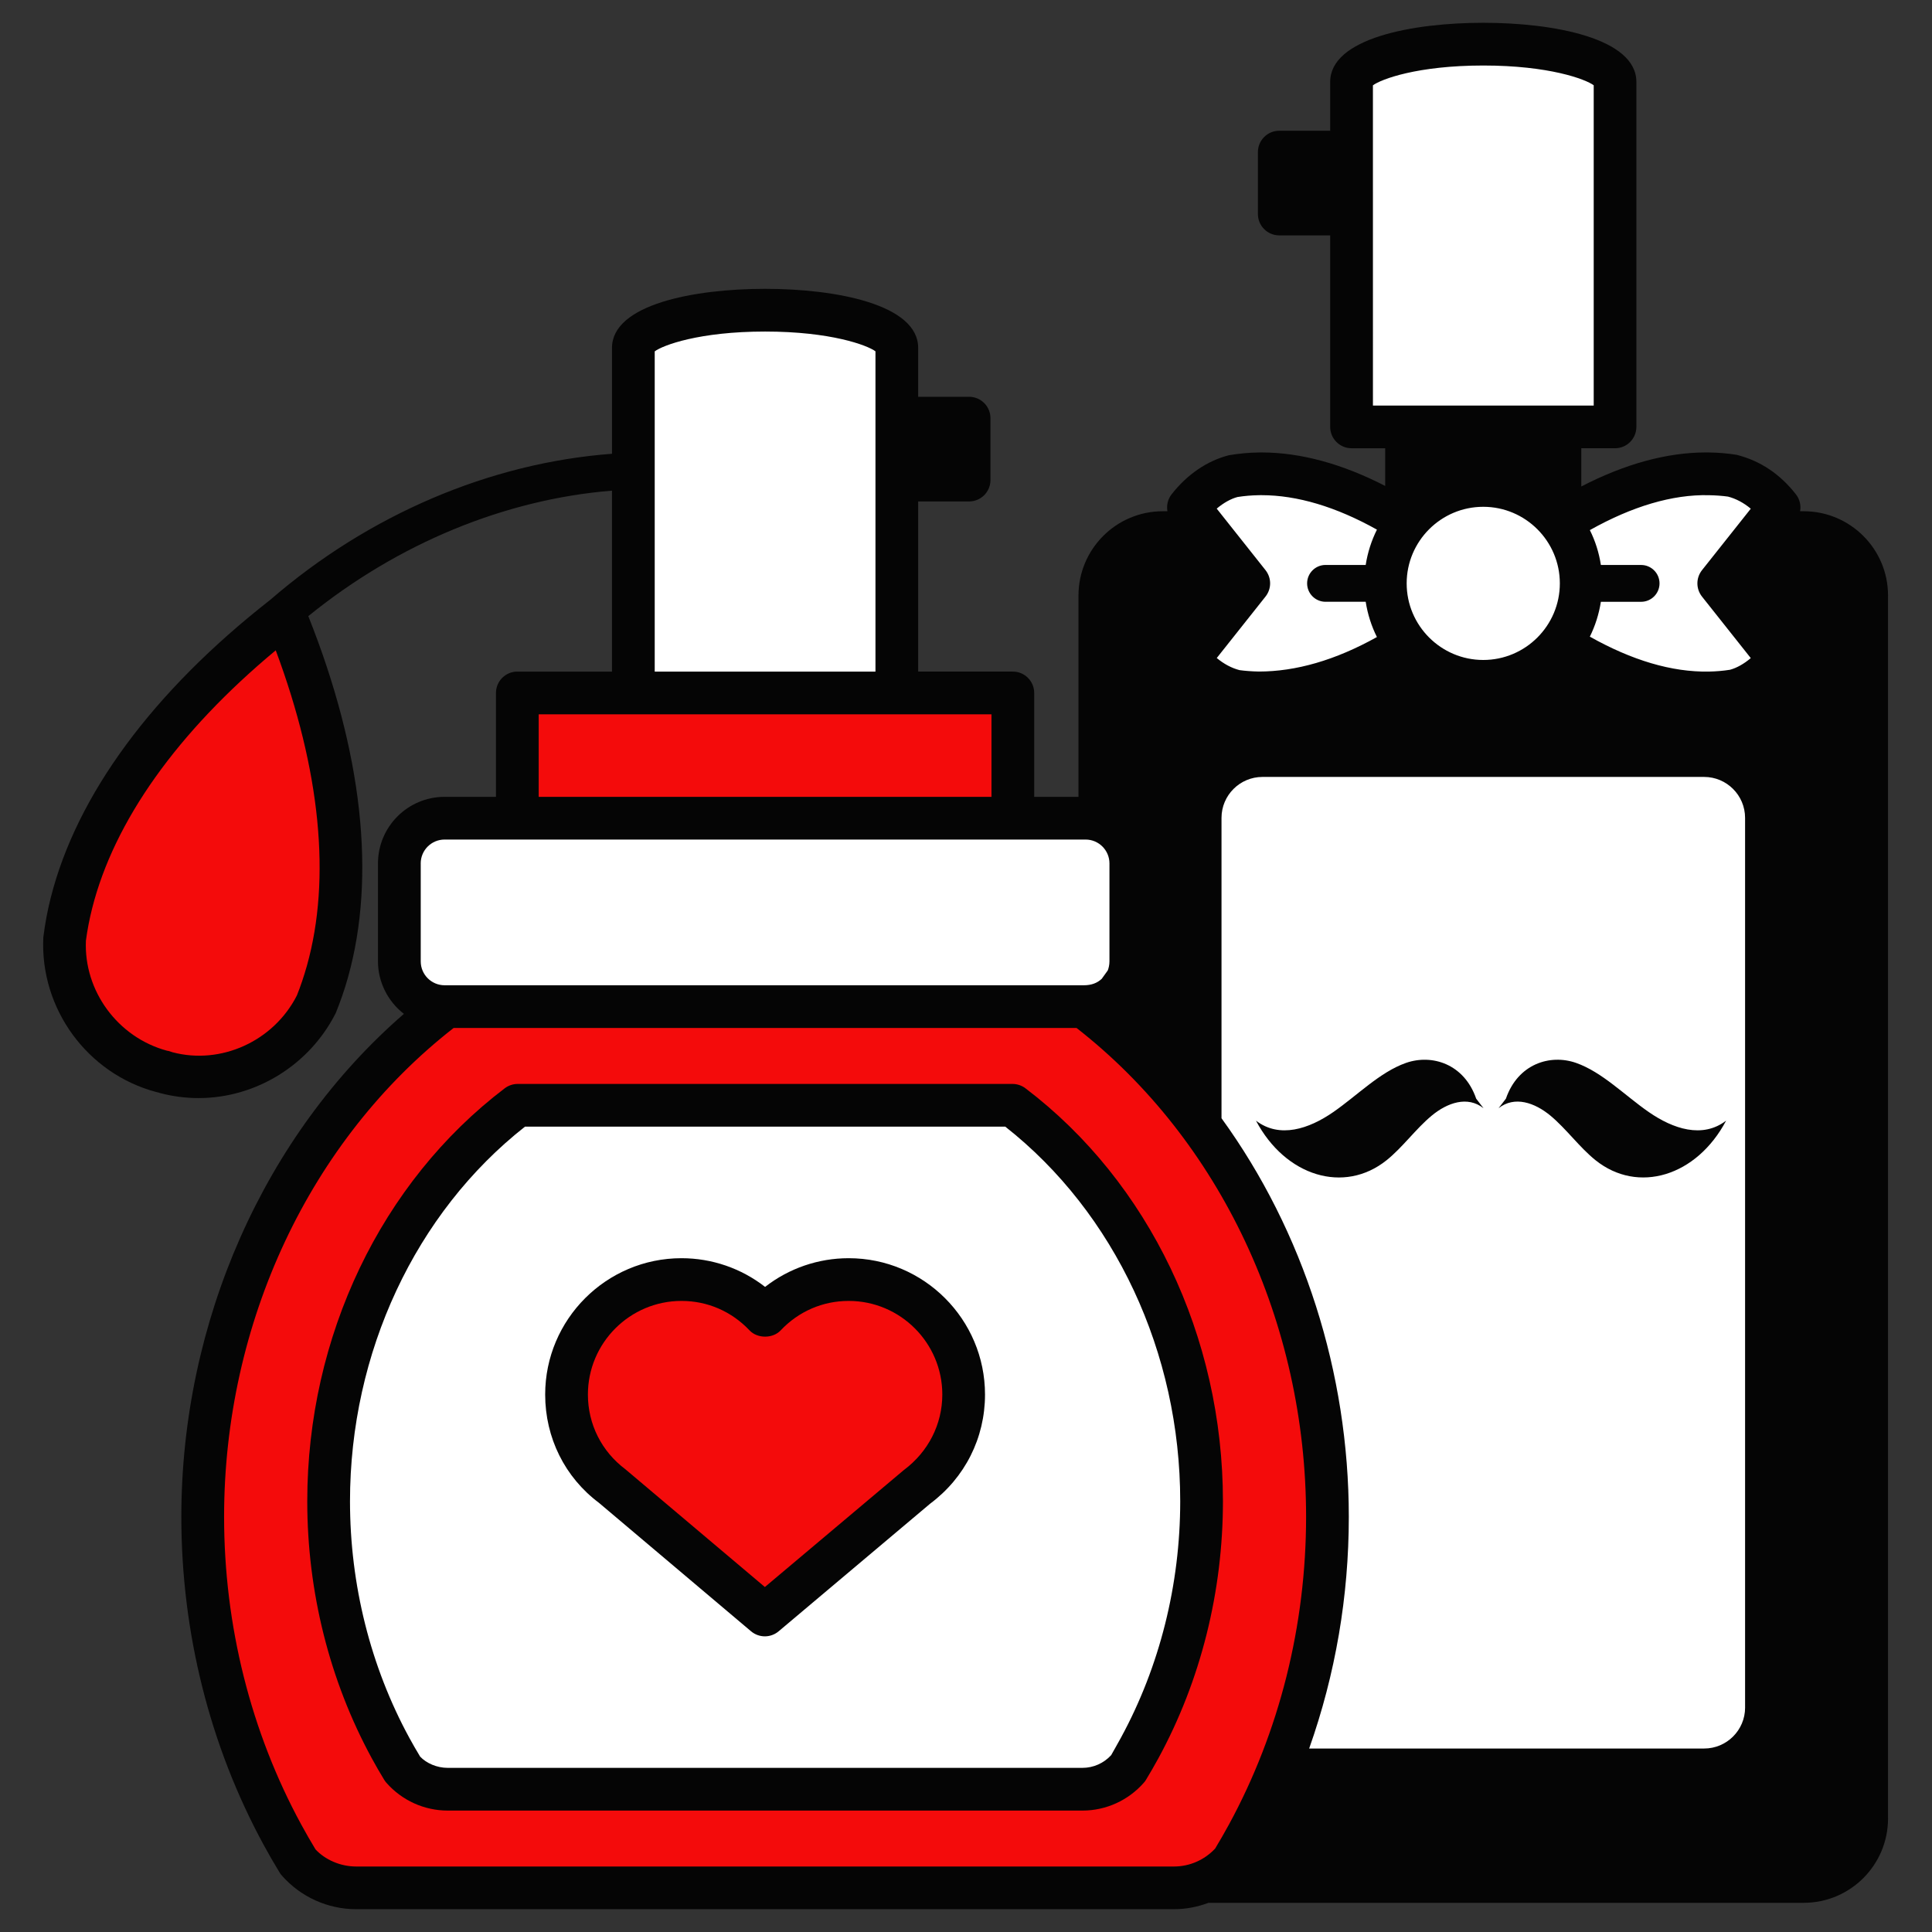 <?xml version="1.0" encoding="utf-8"?>
<!-- Generator: Adobe Illustrator 22.1.0, SVG Export Plug-In . SVG Version: 6.00 Build 0)  -->
<svg version="1.1" xmlns="http://www.w3.org/2000/svg" xmlns:xlink="http://www.w3.org/1999/xlink" x="0px" y="0px"
	 viewBox="22.366 337.079 100 100" enable-background="new 22.366 337.079 100 100" xml:space="preserve">
<rect x="22.366" y="337.079" width="100" height="100" fill="#333333" stroke="none"/>
<g id="background">
	<g>
		<path fill="#FFFFFF" d="M106.407,341.134c0-1.091-3.084-1.976-6.889-1.976c-3.805,0-6.889,0.885-6.889,1.976v18.038h13.777
			V341.134z"/>
		<path fill="#FFFFFF" d="M68.852,354.536c0-1.091-3.084-1.976-6.889-1.976c-3.805,0-6.889,0.885-6.889,1.976v18.038h13.778V354.536
			z"/>
		<path fill="#FFFFFF" d="M86.493,372.975c0.416,0.066,0.84,0.102,1.272,0.109c2.402,0.038,5.034-0.846,7.754-2.563
			c0.938,1.183,2.371,1.956,3.998,1.956c1.637,0,3.078-0.782,4.016-1.978c2.732,1.732,5.376,2.623,7.787,2.585
			c0.432-0.007,0.856-0.043,1.272-0.109c0.935-0.242,1.756-0.838,2.392-1.648l-3.151-3.972l3.151-3.972
			c-0.636-0.81-1.456-1.406-2.392-1.648c-0.416-0.066-0.84-0.102-1.272-0.109c-2.412-0.038-5.056,0.853-7.787,2.585
			c-0.938-1.196-2.379-1.978-4.016-1.978c-1.627,0-3.06,0.773-3.998,1.956c-2.72-1.718-5.352-2.601-7.754-2.563
			c-0.432,0.007-0.856,0.043-1.272,0.109c-0.935,0.242-1.756,0.838-2.392,1.648l3.151,3.972l-3.151,3.972
			C84.737,372.137,85.557,372.733,86.493,372.975z"/>
		<path fill="#FFFFFF" d="M46.616,389.487H77.31c2.086,0,3.777-1.691,3.777-3.777v-2.299c0-2.086-1.691-3.777-3.777-3.777H46.616
			c-2.086,0-3.777,1.691-3.777,3.777v2.299C42.839,387.796,44.53,389.487,46.616,389.487z"/>
		<path fill="#FFFFFF" d="M110.803,373.205h-22.57c-2.917,0-5.281,2.365-5.281,5.281v27.008c-1.708-4.402-4.515-8.164-8.052-10.85
			H49.026c-5.97,4.534-9.886,12.115-9.886,20.706c0,4.718,1.184,9.13,3.237,12.902c0.2,0.367,0.407,0.728,0.623,1.082
			c0.578,0.657,1.422,1.074,2.366,1.074H78.56c0.944,0,1.788-0.417,2.366-1.074c0.216-0.354,0.424-0.715,0.623-1.082
			c0.528-0.969,0.995-1.982,1.403-3.03v2.048c0,2.917,2.365,5.282,5.281,5.282h22.57c2.917,0,5.282-2.365,5.282-5.282v-48.782
			C116.085,375.57,113.72,373.205,110.803,373.205z"/>
	</g>
</g>
<g id="pattern-2_1_">
	<g>
		<rect x="49.008" y="373.085" fill="#F40B0B" width="25.91" height="6.549"/>
		<path fill="#F40B0B" d="M78.631,389.487H45.295c-7.692,5.841-12.737,15.609-12.737,26.678c0,6.079,1.525,11.763,4.17,16.623
			c0.257,0.473,0.525,0.938,0.803,1.394c0.744,0.847,1.833,1.384,3.049,1.384h42.768c1.216,0,2.304-0.537,3.049-1.384
			c0.278-0.457,0.546-0.922,0.803-1.395c2.645-4.86,4.17-10.544,4.17-16.623C91.369,405.096,86.324,395.328,78.631,389.487z
			 M81.549,428.252c-0.2,0.367-0.408,0.728-0.623,1.082c-0.578,0.657-1.422,1.074-2.366,1.074H45.366
			c-0.944,0-1.788-0.417-2.366-1.074c-0.216-0.354-0.424-0.715-0.623-1.082c-2.053-3.772-3.237-8.184-3.237-12.902
			c0-8.591,3.916-16.172,9.886-20.706H74.9c5.97,4.534,9.886,12.115,9.886,20.706C84.786,420.069,83.602,424.48,81.549,428.252z"/>
		<path fill="#F40B0B" d="M38.477,389.408c0.234-0.57,0.436-1.161,0.607-1.771c1.417-5.065,0.686-11.471-2.189-18.52
			c-0.026,0.02-0.048,0.042-0.074,0.062c-0.012-0.03-0.021-0.06-0.033-0.09c-5.995,4.691-9.811,9.889-11.096,14.988
			c-0.155,0.615-0.273,1.228-0.353,1.839c-0.157,3.163,1.902,6.115,5.086,6.961c0.031,0.008,0.062,0.008,0.093,0.016
			c0.031,0.009,0.058,0.024,0.089,0.032C33.789,393.771,37.043,392.231,38.477,389.408z"/>
		<path fill="#F40B0B" d="M66.333,403.757c-1.724,0-3.274,0.73-4.37,1.892c-1.096-1.162-2.647-1.892-4.37-1.892
			c-3.32,0-6.012,2.692-6.012,6.012c0,1.967,0.949,3.708,2.409,4.805l7.961,6.722l7.973-6.712c1.467-1.096,2.422-2.842,2.422-4.814
			C72.345,406.449,69.654,403.757,66.333,403.757z"/>
	</g>
</g>
<g id="pattern-1">
	<g>
		<path fill="#050505" d="M115.729,363.541h-0.191c0.056-0.303-0.017-0.623-0.219-0.88c-0.819-1.045-1.835-1.728-3.064-2.041
			c-0.461-0.073-0.937-0.114-1.413-0.121l-0.17-0.002c-2.03,0-4.199,0.593-6.458,1.762v-1.979h1.746
			c0.609,0,1.105-0.496,1.105-1.106V341.32c0-2.26-4.269-3.062-7.925-3.062c-3.655,0-7.924,0.802-7.924,3.062v2.526h-2.635
			c-0.61,0-1.106,0.496-1.106,1.106v3.206c0,0.609,0.496,1.105,1.106,1.105h2.635v9.912c0,0.61,0.496,1.106,1.105,1.106h1.742v1.95
			c-2.237-1.15-4.389-1.733-6.406-1.733L87.49,360.5c-0.49,0.008-0.973,0.051-1.519,0.142c-1.13,0.293-2.154,0.991-2.96,2.019
			c-0.201,0.256-0.274,0.577-0.218,0.88H82.55c-2.406,0-4.362,1.958-4.362,4.362v10.42h-2.292v-5.377
			c0-0.61-0.496-1.106-1.105-1.106h-4.9v-8.806h2.635c0.61,0,1.106-0.496,1.106-1.106v-3.206c0-0.61-0.496-1.106-1.106-1.106h-2.635
			v-2.527c0-2.26-4.269-3.061-7.924-3.061c-3.656,0-7.925,0.801-7.925,3.061v5.477c-6.324,0.474-12.593,3.152-17.684,7.557
			c-6.095,4.769-10.026,10.107-11.368,15.432c-0.163,0.646-0.289,1.301-0.381,2.035c-0.185,3.694,2.276,7.063,5.847,8.012
			c0.047,0.014,0.094,0.022,0.065,0.011c0.012,0.005,0.11,0.037,0.122,0.04c0.655,0.174,1.329,0.262,2.003,0.262
			c2.958,0,5.736-1.709,7.094-4.391c0.246-0.597,0.462-1.229,0.643-1.876c1.454-5.199,0.742-11.65-2.059-18.678
			c4.626-3.757,10.174-6.049,15.717-6.495v9.365h-4.899c-0.609,0-1.105,0.496-1.105,1.106v5.377h-2.66
			c-1.9,0-3.447,1.546-3.447,3.446v5.072c0,1.066,0.51,2.07,1.342,2.715c-7.225,6.264-11.52,15.94-11.52,26.033
			c0,5.987,1.474,11.86,4.263,16.983c0.263,0.483,0.537,0.96,0.819,1.421c0.034,0.058,0.072,0.109,0.117,0.16
			c0.974,1.109,2.377,1.745,3.848,1.745h42.334c0.603,0,1.203-0.111,1.786-0.33h30.809c2.406,0,4.362-1.957,4.362-4.362v-63.305
			C120.091,365.498,118.134,363.541,115.729,363.541z M38.255,387.053c-0.155,0.552-0.341,1.101-0.522,1.55
			c-1.204,2.372-3.934,3.605-6.438,2.94c-0.038-0.015-0.137-0.048-0.195-0.064c-0.017-0.004-0.052-0.01-0.088-0.015
			c-2.552-0.689-4.316-3.1-4.199-5.698c0.073-0.551,0.182-1.114,0.322-1.67c1.14-4.522,4.42-9.129,9.503-13.356
			C38.951,376.932,39.511,382.561,38.255,387.053z M93.429,358.07l-0.001-16.574c0.422-0.316,2.305-1.026,5.714-1.026
			c3.401,0,5.288,0.707,5.714,1.023v16.577H93.429z M103.103,367.275c0,2.186-1.778,3.964-3.964,3.964
			c-2.186,0-3.964-1.779-3.964-3.964c0-2.186,1.778-3.964,3.964-3.964C101.325,363.311,103.103,365.089,103.103,367.275z
			 M86.42,362.804c0.361-0.057,0.733-0.088,1.107-0.094l0.132-0.001c1.849,0,3.858,0.6,5.977,1.784
			c-0.285,0.568-0.483,1.188-0.582,1.828h-2.079c-0.525,0-0.953,0.427-0.953,0.953c0,0.526,0.428,0.953,0.953,0.953h2.079
			c0.1,0.639,0.297,1.258,0.581,1.825c-2.16,1.205-4.202,1.785-6.11,1.786c-0.362-0.006-0.735-0.036-1-0.073
			c-0.411-0.106-0.814-0.321-1.18-0.627l2.521-3.177c0.322-0.404,0.322-0.97,0-1.375l-2.523-3.181
			C85.699,363.105,86.073,362.897,86.42,362.804z M61.967,354.24c3.399,0,5.286,0.707,5.713,1.023v16.578H56.254l0-16.575
			C56.675,354.949,58.559,354.24,61.967,354.24z M50.249,374.051h23.436v4.272H50.249V374.051z M44.142,381.769
			c0-0.681,0.554-1.235,1.235-1.235h33.179c0.681,0,1.235,0.554,1.235,1.235v5.072c0,0.182-0.045,0.364-0.088,0.468l-0.312,0.434
			c-0.232,0.216-0.528,0.333-0.925,0.333H45.378c-0.681,0-1.235-0.554-1.235-1.235V381.769z M85.976,431.516
			c-0.23,0.421-0.468,0.837-0.715,1.245c-0.552,0.591-1.324,0.928-2.127,0.928H40.8c-0.819,0-1.605-0.351-2.102-0.885
			c-0.256-0.422-0.503-0.85-0.74-1.288c-2.612-4.799-3.993-10.307-3.993-15.926c0-10.051,4.438-19.497,11.879-25.302H78.09
			c7.441,5.806,11.879,15.251,11.879,25.302C89.969,421.208,88.588,426.715,85.976,431.516z M112.692,425.462
			c0,1.169-0.951,2.12-2.119,2.12H90.128c1.362-3.847,2.052-7.878,2.052-11.992c0-7.452-2.339-14.773-6.589-20.631v-15.546
			c0-1.169,0.951-2.12,2.12-2.12h22.861c1.169,0,2.119,0.951,2.119,2.12V425.462z M111.91,371.746
			c-0.354,0.056-0.726,0.087-1.102,0.094c-1.917,0.031-3.971-0.583-6.152-1.808c0.279-0.562,0.472-1.172,0.571-1.804h2.083
			c0.525,0,0.953-0.427,0.953-0.953c0-0.526-0.428-0.953-0.953-0.953h-2.082c-0.098-0.637-0.289-1.241-0.571-1.805
			c2.185-1.227,4.273-1.851,6.15-1.807c0.355,0.005,0.728,0.035,0.999,0.073c0.412,0.106,0.814,0.32,1.18,0.626l-2.522,3.178
			c-0.322,0.405-0.321,0.97,0,1.375l2.522,3.18C112.631,371.444,112.257,371.652,111.91,371.746z"/>
		<path fill="#050505" d="M75.441,393.407C75.441,393.407,75.441,393.407,75.441,393.407c-0.192-0.145-0.429-0.224-0.669-0.224
			H49.161c-0.239,0-0.476,0.079-0.668,0.224c-6.401,4.86-10.223,12.852-10.223,21.377c0,4.686,1.154,9.286,3.338,13.3
			c0.206,0.379,0.421,0.752,0.641,1.112c0.035,0.059,0.075,0.112,0.117,0.159c0.804,0.915,1.96,1.439,3.173,1.439h32.857
			c1.212,0,2.368-0.525,3.171-1.438c0.044-0.049,0.084-0.102,0.116-0.156c0.223-0.365,0.437-0.74,0.644-1.118
			c2.184-4.013,3.338-8.611,3.338-13.299C85.664,406.259,81.843,398.267,75.441,393.407z M80.384,427.025
			c-0.181,0.332-0.368,0.657-0.504,0.9c-0.382,0.419-0.923,0.658-1.484,0.658H45.539c-0.562,0-1.103-0.24-1.426-0.581
			c-0.194-0.32-0.382-0.646-0.562-0.976c-2.008-3.691-3.069-7.924-3.069-12.243c0-7.693,3.383-14.927,9.058-19.39h24.857
			c5.675,4.463,9.057,11.698,9.057,19.39C83.453,419.104,82.391,423.337,80.384,427.025z"/>
		<path fill="#050505" d="M66.293,402.203c-1.574,0-3.095,0.525-4.326,1.486c-1.232-0.961-2.752-1.486-4.326-1.486
			c-3.891,0-7.057,3.166-7.057,7.057c0,2.236,1.02,4.283,2.777,5.6l7.881,6.656c0.2,0.167,0.452,0.26,0.713,0.26
			c0.26,0,0.513-0.093,0.712-0.26l7.841-6.605c1.806-1.347,2.842-3.407,2.842-5.65C73.35,405.368,70.184,402.203,66.293,402.203z
			 M62.411,405.6L62.411,405.6L62.411,405.6C62.411,405.6,62.411,405.6,62.411,405.6z M69.158,413.162
			c-0.008,0.006-0.015,0.012-0.022,0.017l-7.18,6.044l-7.217-6.093c-1.235-0.926-1.943-2.336-1.943-3.87
			c0-2.672,2.174-4.846,4.845-4.846c1.343,0,2.594,0.542,3.523,1.527c0.406,0.429,1.201,0.43,1.608-0.001
			c0.928-0.984,2.178-1.526,3.522-1.526c2.672,0,4.846,2.174,4.846,4.846C71.139,410.797,70.417,412.219,69.158,413.162z"/>
		<path fill="#050505" d="M107.71,394.641c-1.253-0.867-2.415-2.071-3.763-2.545c-1.349-0.474-3.016,0.049-3.636,1.851l-0.38,0.493
			c0.828-0.652,1.872-0.291,2.689,0.388c0.817,0.679,1.508,1.647,2.333,2.306c2.195,1.756,5.23,0.834,6.757-2.051
			C110.482,396.023,108.963,395.508,107.71,394.641z"/>
		<path fill="#050505" d="M95.137,392.096c-1.349,0.474-2.511,1.678-3.763,2.545c-1.253,0.867-2.772,1.382-3.999,0.443
			c1.527,2.885,4.562,3.807,6.757,2.051c0.825-0.659,1.516-1.627,2.333-2.306c0.817-0.679,1.862-1.04,2.689-0.388l-0.38-0.493
			C98.153,392.145,96.486,391.623,95.137,392.096z"/>
	</g>
</g>
</svg>
